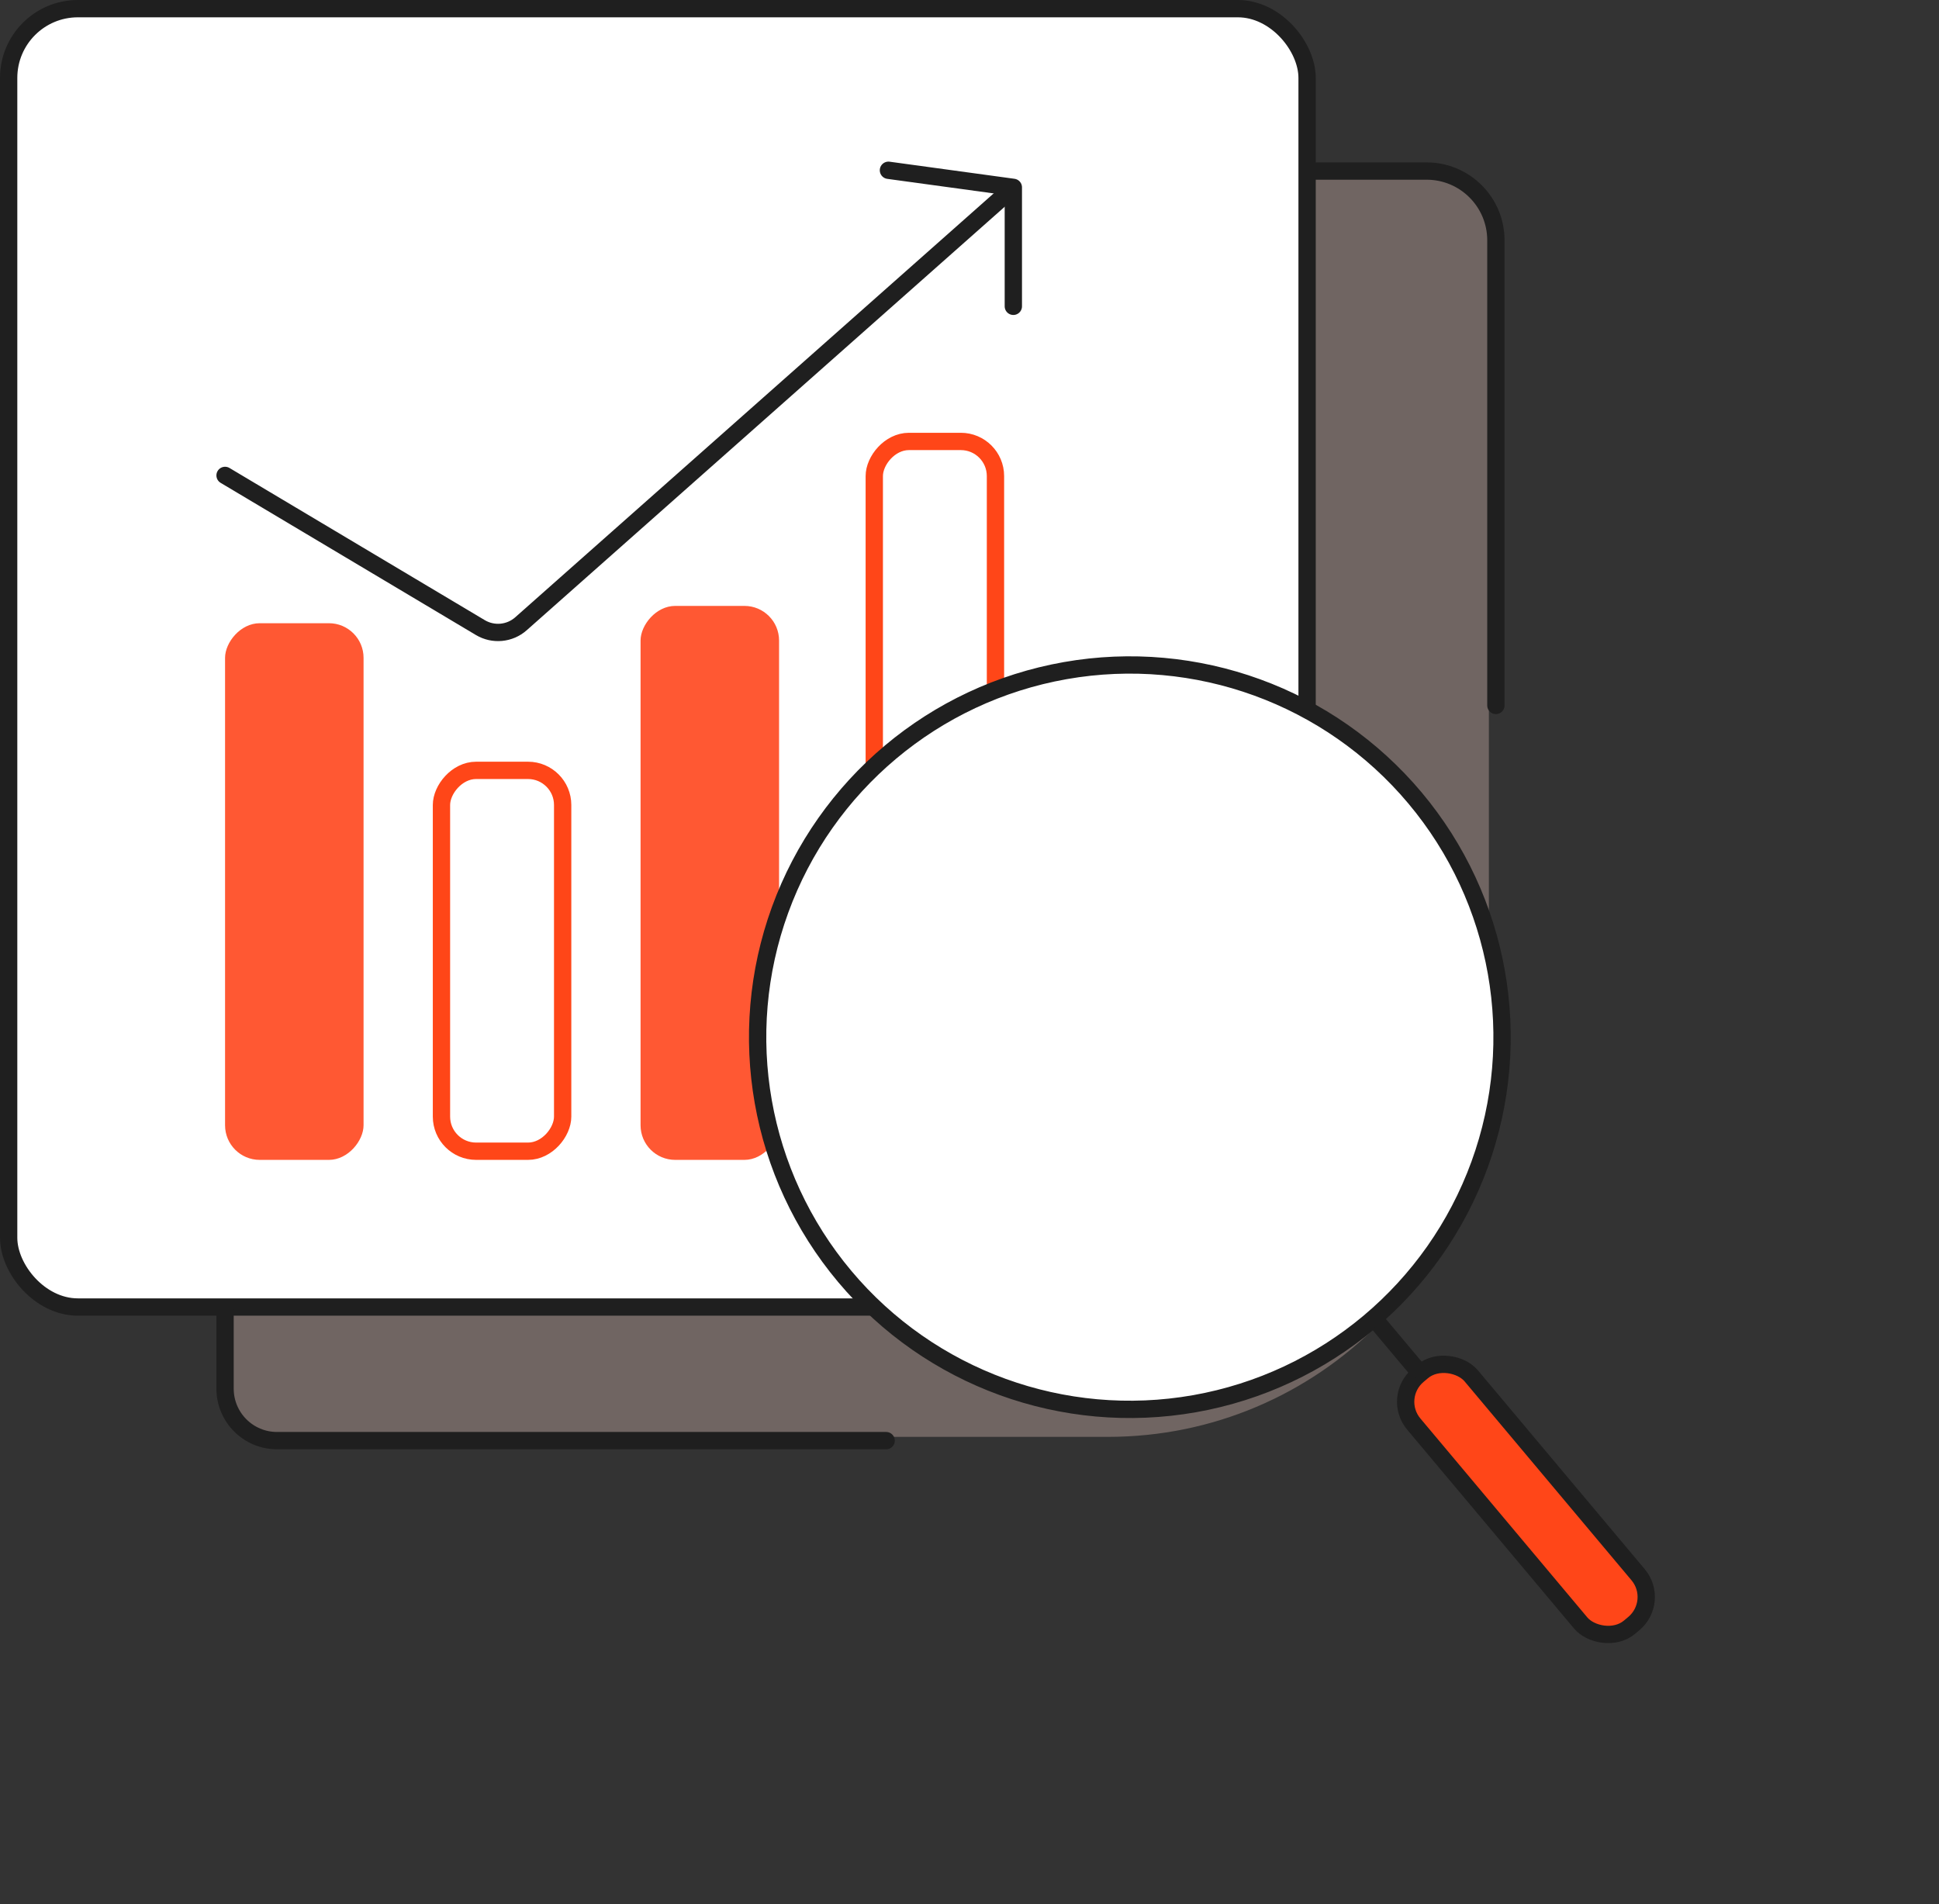 <?xml version="1.0" encoding="UTF-8"?>
<svg width="112px" height="110px" viewBox="0 0 112 110" version="1.1" xmlns="http://www.w3.org/2000/svg" xmlns:xlink="http://www.w3.org/1999/xlink">
    <rect x="0" y="0" width="112" height="110" fill="#333333" stroke="none"/>
    <title>95833A72-BE20-4E71-884E-D4123D300218</title>
    <g id="Page-1" stroke="none" stroke-width="1" fill="none" fill-rule="evenodd">
        <g id="01.-NROAD-Lading_Final-Design_Desktop" transform="translate(-168, -6910)">
            <g id="Public-and-Private-company--financial-analysis" transform="translate(168, 6910)">
                <path d="M15,10 L84,10 C85.105,10 86,10.895 86,12 L86,61 C86,73.15 76.15,83 64,83 L15,83 C13.895,83 13,82.105 13,81 L13,12 C13,10.895 13.895,10 15,10 Z" id="Rectangle" fill="#FFD8CF" opacity="0.3"></path>
                <rect id="Rectangle" stroke="#1F1F1F" fill="#FFFFFF" x="0.5" y="0.5" width="75" height="75" rx="4"></rect>
                <g id="Group-66" transform="translate(35.5, 46) scale(-1, 1) translate(-35.5, -46) translate(13, 25)">
                    <rect id="Rectangle" fill="#FF5833" x="37" y="11" width="8" height="31" rx="2"></rect>
                    <rect id="Rectangle-Copy-40" stroke="#FF4618" fill="#FFFFFF" x="25.5" y="19.5" width="7" height="22" rx="2"></rect>
                    <rect id="Rectangle-Copy-41" fill="#FF5833" x="13" y="10" width="8" height="32" rx="2"></rect>
                    <rect id="Rectangle-Copy-42" stroke="#FF4618" fill="#FFFFFF" x="0.5" y="0.5" width="7" height="41" rx="2"></rect>
                </g>
                <g id="Group-62" transform="translate(72.546, 68.803) rotate(-40) translate(-72.546, -68.803) translate(50.046, 34.803)" stroke="#1F1F1F">
                    <circle id="Oval" fill="#FFFFFF" cx="22.635" cy="22.507" r="21.5"></circle>
                    <rect id="Rectangle" fill="#FF4618" x="20.833" y="48.167" width="4.333" height="19" rx="2"></rect>
                    <line x1="23" y1="44.455" x2="23" y2="48.183" id="Path-264"></line>
                </g>
                <path d="M13,75.788 L13,80.217 C13,81.873 14.343,83.217 16,83.217 L51.185,83.217 L51.185,83.217" id="Path-265" stroke="#1F1F1F" stroke-linecap="round"></path>
                <path d="M76,9.881 L82.405,9.881 C84.614,9.881 86.405,11.671 86.405,13.881 L86.405,40.749 L86.405,40.749" id="Path-266" stroke="#1F1F1F" stroke-linecap="round"></path>
                <path d="M13,27.462 L27.744,36.251 C28.492,36.697 29.443,36.608 30.094,36.03 L58,11.305 L58,11.305" id="Path-267" stroke="#1F1F1F" stroke-linecap="round"></path>
                <polyline id="Path-268" stroke="#1F1F1F" stroke-linecap="round" stroke-linejoin="round" points="51.318 9.836 58.532 10.823 58.532 17.694"></polyline>
            </g>
        </g>
    </g>
</svg>